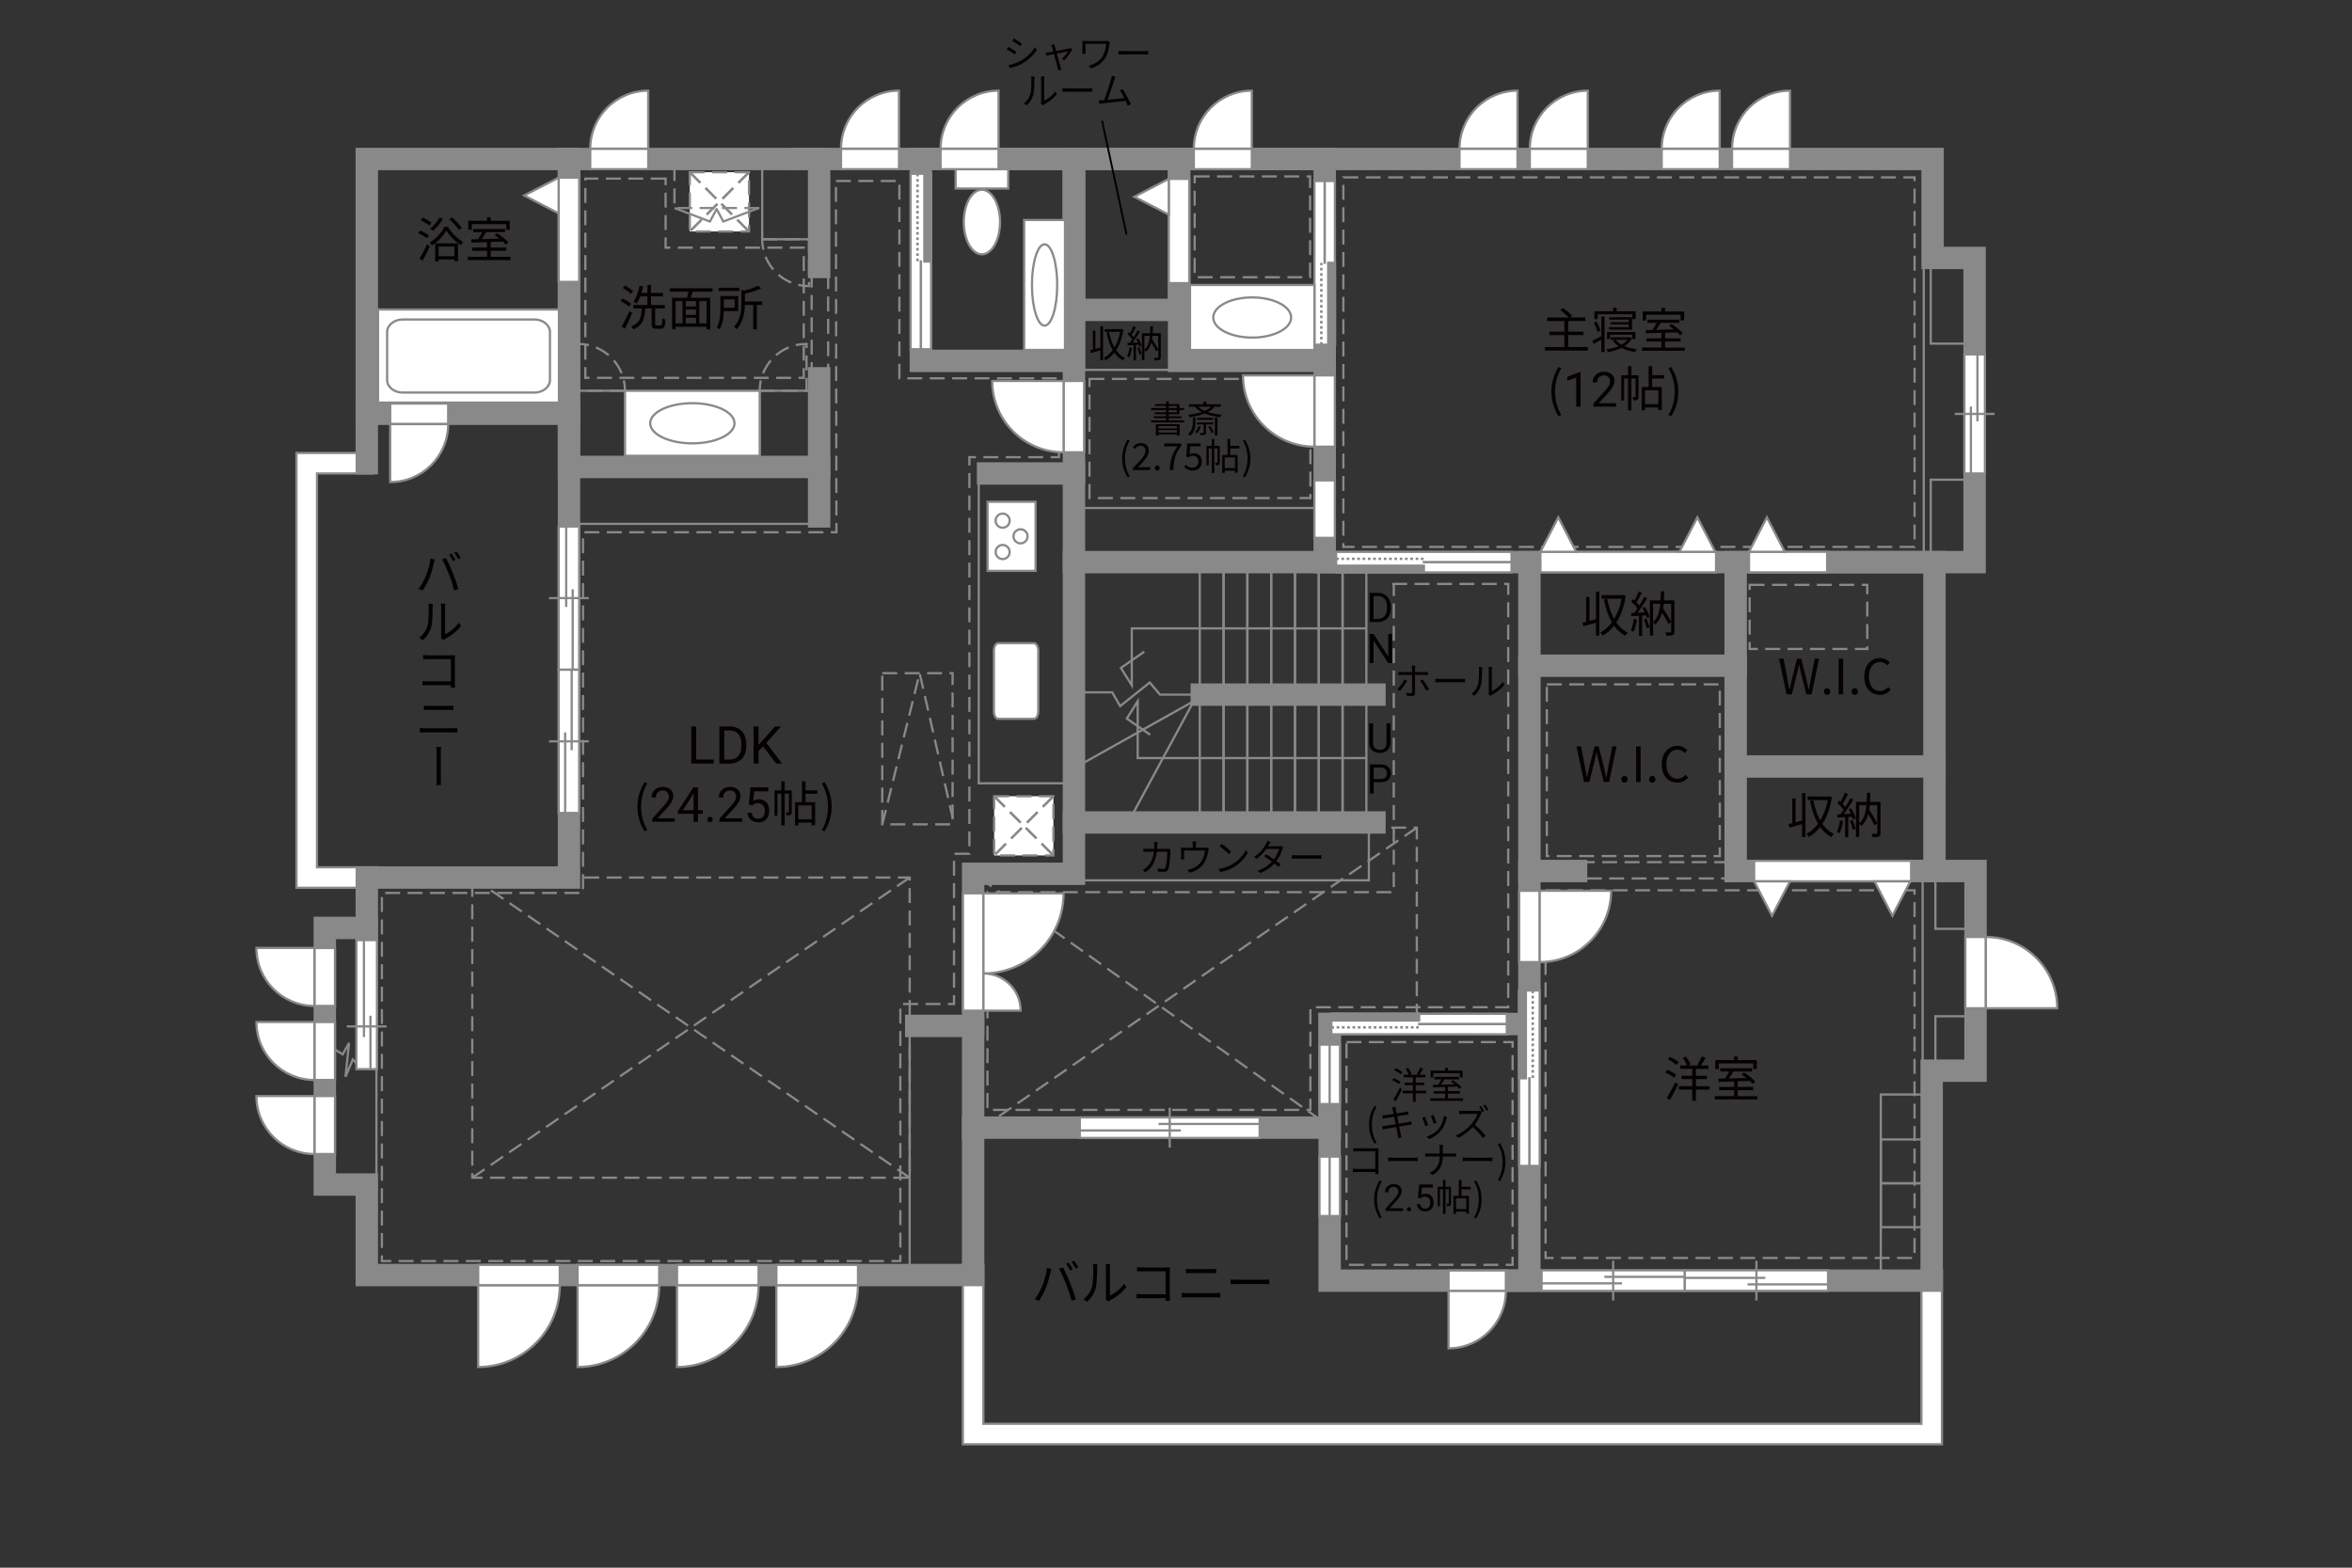 <?xml version="1.0" encoding="UTF-8"?>
<svg xmlns="http://www.w3.org/2000/svg" viewBox="0 0 630 420">
  <rect x="0" y="0" width="630" height="420" fill="#333333" stroke="none"/>
  <defs>
    <style>
      .cls-1, .cls-2, .cls-3, .cls-4, .cls-5, .cls-6, .cls-7, .cls-8 {
        fill: none;
      }

      .cls-9 {
        fill: #040000;
      }

      .cls-10, .cls-11 {
        fill: #060001;
      }

      .cls-12, .cls-13, .cls-14 {
        fill: #fff;
      }

      .cls-15 {
        fill: #888988;
      }

      .cls-2, .cls-3, .cls-13, .cls-6, .cls-14 {
        stroke-width: .6px;
      }

      .cls-2, .cls-3, .cls-14 {
        stroke-dasharray: 0 0 4 2;
      }

      .cls-2, .cls-13, .cls-4, .cls-6, .cls-8, .cls-14 {
        stroke: #898989;
      }

      .cls-3 {
        stroke: #898988;
      }

      .cls-11 {
        stroke: #000;
        stroke-miterlimit: 10;
        stroke-width: .5px;
      }

      .cls-4, .cls-5, .cls-7 {
        stroke-width: .65px;
      }

      .cls-5, .cls-7 {
        stroke: #888988;
      }

      .cls-7 {
        stroke-dasharray: 0 0 0 0 .71 0 0 .71;
      }

      .cls-8 {
        stroke-linecap: square;
        stroke-width: 6px;
      }
    </style>
  </defs>
  <g id="kan">
    <g>
      <rect class="cls-14" x="184.76" y="46.14" width="15.87" height="15.87"/>
      <line class="cls-3" x1="200.62" y1="46.14" x2="184.76" y2="62.01"/>
      <line class="cls-2" x1="200.62" y1="46.14" x2="184.76" y2="62.01"/>
      <line class="cls-3" x1="184.75" y1="46.14" x2="200.62" y2="62.01"/>
      <line class="cls-2" x1="184.75" y1="46.14" x2="200.62" y2="62.01"/>
    </g>
    <g>
      <rect class="cls-14" x="266.29" y="213.32" width="15.87" height="15.86"/>
      <line class="cls-3" x1="282.16" y1="213.32" x2="266.29" y2="229.18"/>
      <line class="cls-2" x1="282.16" y1="213.32" x2="266.29" y2="229.18"/>
      <line class="cls-3" x1="266.29" y1="213.32" x2="282.16" y2="229.18"/>
      <line class="cls-2" x1="266.29" y1="213.32" x2="282.16" y2="229.18"/>
    </g>
    <line class="cls-6" x1="216.83" y1="140.35" x2="152.41" y2="140.35"/>
    <rect class="cls-6" x="153.99" y="104.69" width="13.42" height="18.5"/>
    <rect class="cls-6" x="203.49" y="104.69" width="13.42" height="18.5"/>
    <rect class="cls-6" x="204.16" y="42.6" width="15.25" height="21.5"/>
    <rect class="cls-6" x="321.37" y="152.14" width="6.37" height="67.83"/>
    <rect class="cls-6" x="327.75" y="152.14" width="6.37" height="67.83"/>
    <rect class="cls-6" x="334.12" y="152.14" width="6.37" height="67.83"/>
    <rect class="cls-6" x="340.5" y="152.14" width="6.37" height="67.83"/>
    <rect class="cls-6" x="346.87" y="152.14" width="6.37" height="67.83"/>
    <rect class="cls-6" x="353.25" y="152.14" width="6.37" height="67.83"/>
    <rect class="cls-6" x="359.62" y="152.14" width="6.37" height="67.83"/>
    <polyline class="cls-6" points="289.62 204.73 319.75 187.85 303.43 218.04"/>
    <polyline class="cls-6" points="321.91 186.1 310.72 186.1 307.97 182.85 300.04 189.17 297.91 185.48 290.1 185.48"/>
    <polyline class="cls-6" points="366 203.1 304.74 203.1 304.74 187.85 301.83 192.52 308.08 196.85"/>
    <polyline class="cls-6" points="366 168.35 303.16 168.35 303.16 183.6 300.25 178.94 306.5 174.6"/>
    <rect class="cls-6" x="289.04" y="221.73" width="77.62" height="14.12"/>
    <line class="cls-6" x1="514.99" y1="284.27" x2="514.99" y2="235.35"/>
    <rect class="cls-6" x="518.41" y="234.27" width="10.75" height="14.58"/>
    <rect class="cls-6" x="518.41" y="272.27" width="10.75" height="14.58"/>
    <rect class="cls-6" x="503.79" y="293.23" width="13.62" height="49.87"/>
    <rect class="cls-6" x="503.79" y="317.02" width="12.79" height="11.75"/>
    <rect class="cls-6" x="503.79" y="305.27" width="12.79" height="11.75"/>
    <line class="cls-6" x1="515.29" y1="71.6" x2="515.29" y2="148.94"/>
    <rect class="cls-6" x="517.16" y="128.52" width="11.75" height="22.08"/>
    <rect class="cls-6" x="517.16" y="69.98" width="11.75" height="22.08"/>
    <line class="cls-6" x1="313.58" y1="99.1" x2="286.33" y2="99.1"/>
    <line class="cls-6" x1="289.99" y1="136.1" x2="354.83" y2="136.1"/>
    <polyline class="cls-6" points="262.16 129.44 262.16 209.85 286.16 209.85"/>
    <polyline class="cls-6" points="96.16 285.52 94.5 283.85 92.54 288.48 93.5 279.4 91.79 282.48 87.79 279.98"/>
    <line class="cls-6" x1="100.83" y1="285.6" x2="100.83" y2="319.02"/>
    <polygon class="cls-2" points="178.29 47.85 156.79 47.85 156.79 101.23 215.29 101.23 215.29 66.35 178.29 66.35 178.29 47.85"/>
    <rect class="cls-2" x="217.41" y="71.85" width="4.42" height="28.17"/>
    <polygon class="cls-2" points="223.91 48.48 240.91 48.48 240.91 101.35 283.66 101.35 283.66 122.48 259.66 122.48 259.66 228.73 255.54 228.73 255.54 268.98 241.16 268.98 241.16 337.85 102.29 337.85 102.29 239.23 156.16 239.23 156.16 142.6 224.04 142.6 223.91 48.48"/>
    <rect class="cls-2" x="291.83" y="101.52" width="59.17" height="31.92"/>
    <rect class="cls-2" x="359.83" y="47.52" width="153" height="99"/>
    <rect class="cls-2" x="320" y="47.27" width="30.92" height="27"/>
    <rect class="cls-2" x="414.33" y="183.35" width="46.33" height="46"/>
    <rect class="cls-2" x="423.16" y="230.98" width="39.75" height="4.37"/>
    <rect class="cls-2" x="413.99" y="238.52" width="98.83" height="98.5"/>
    <polyline class="cls-2" points="372.91 156.44 403.99 156.44 403.99 269.85 351 269.85 351 297.35 264.5 297.35 264.5 239.02 373.33 239.02 373.33 156.44 374.91 156.44"/>
    <rect class="cls-2" x="360.66" y="279.19" width="44.5" height="59.67"/>
    <rect class="cls-2" x="468.66" y="156.69" width="31.5" height="17.17"/>
    <rect class="cls-2" x="126.5" y="235.1" width="117.17" height="80.42"/>
    <line class="cls-2" x1="126.5" y1="315.52" x2="243.66" y2="235.1"/>
    <line class="cls-2" x1="243.66" y1="315.52" x2="126.5" y2="235.1"/>
    <rect class="cls-2" x="236.33" y="180.35" width="18.83" height="40.5"/>
    <polyline class="cls-2" points="236.33 220.85 246.33 180.35 255.16 219.02"/>
    <line class="cls-6" x1="243.66" y1="277.35" x2="243.66" y2="341.6"/>
    <polyline class="cls-2" points="180.66 44.48 180.66 55.73 204.16 55.73"/>
    <polyline class="cls-6" points="180.66 55.73 190.16 59.35 192.04 55.85"/>
    <polyline class="cls-6" points="203.24 55.73 193.74 59.35 191.87 55.85"/>
    <polyline class="cls-2" points="366.66 221.73 379.5 221.73 379.5 271.61"/>
    <line class="cls-2" x1="379.5" y1="221.73" x2="263.16" y2="302.1"/>
    <line class="cls-2" x1="353.66" y1="300.02" x2="264" y2="236.35"/>
  </g>
  <g id="_外壁" data-name="外壁">
    <polygon class="cls-13" points="257.91 386.94 257.91 338.85 263.41 338.85 263.41 381.44 514.66 381.44 514.66 343.1 514.66 340.35 520.16 340.35 520.16 386.94 257.91 386.94 257.91 386.94"/>
    <polygon class="cls-13" points="79.41 237.85 79.41 121.35 99.74 121.35 99.74 126.85 84.91 126.85 84.91 232.35 98.25 232.35 101 232.35 101 237.85 79.41 237.85 79.41 237.85"/>
    <polyline class="cls-8" points="152.41 42.6 152.41 235.1 143.66 235.1 98.25 235.1 98.25 248.6 87 248.6 87 317.35 98.25 317.35 98.25 341.6 253.91 341.6 260.66 341.6 260.66 234.1 287.66 234.1 287.66 150.6"/>
    <polyline class="cls-8" points="98.25 124.1 98.25 42.6 152.41 42.6 152.41 49.6"/>
    <line class="cls-8" x1="98.25" y1="110.85" x2="152.41" y2="110.85"/>
    <polyline class="cls-8" points="219.41 101.35 219.41 125.1 152.41 125.1 152.41 42.6 219.41 42.6 219.41 71.52"/>
    <line class="cls-8" x1="219.41" y1="125.1" x2="219.41" y2="138.35"/>
    <polyline class="cls-8" points="214.91 42.6 517.66 42.6 517.66 69.1 528.91 69.1 528.91 150.6 287.66 150.6 287.66 44.6"/>
    <rect class="cls-8" x="246.66" y="42.6" width="41" height="54.08"/>
    <rect class="cls-8" x="287.66" y="42.6" width="28.17" height="40.42"/>
    <rect class="cls-8" x="315.83" y="42.6" width="39" height="54.08"/>
    <line class="cls-8" x1="354.83" y1="94.52" x2="354.83" y2="150.6"/>
    <line class="cls-8" x1="245.41" y1="274.85" x2="260.66" y2="274.85"/>
    <polyline class="cls-8" points="260.66 302.1 356.16 302.1 356.16 274.35"/>
    <rect class="cls-8" x="356.16" y="274.35" width="53.5" height="68.75"/>
    <polyline class="cls-8" points="405.16 343.1 517.41 343.1 517.41 286.85 529.16 286.85 529.16 233.35 464.91 233.35"/>
    <rect class="cls-8" x="464.91" y="150.6" width="53.25" height="82.75"/>
    <line class="cls-8" x1="464.91" y1="205.35" x2="518.16" y2="205.35"/>
    <line class="cls-8" x1="409.66" y1="279.1" x2="409.66" y2="150.6"/>
    <line class="cls-8" x1="409.66" y1="178.35" x2="464.91" y2="178.35"/>
    <line class="cls-8" x1="422.16" y1="233.35" x2="409.66" y2="233.35"/>
    <line class="cls-8" x1="287.66" y1="220.35" x2="368.16" y2="220.35"/>
    <line class="cls-8" x1="368.16" y1="186.1" x2="321.91" y2="186.1"/>
    <line class="cls-8" x1="287.66" y1="126.85" x2="264.66" y2="126.85"/>
    <line class="cls-8" x1="98.25" y1="248.6" x2="98.25" y2="282.98"/>
  </g>
  <g id="_建距" data-name="建距">
    <rect class="cls-13" x="101.26" y="82.92" width="48.46" height="24.94"/>
    <path class="cls-6" d="m103.69,101.8c0,1.86,1.87,3.37,4.15,3.37h35.33c2.28,0,4.14-1.51,4.14-3.37v-12.83c0-1.85-1.86-3.37-4.14-3.37h-35.33c-2.28,0-4.15,1.51-4.15,3.37v12.83Z"/>
    <g>
      <rect class="cls-13" x="255.97" y="45.33" width="14.09" height="5.17"/>
      <path class="cls-13" d="m267.87,59.49c0-4.77-2.17-8.65-4.86-8.65s-4.86,3.88-4.86,8.65,2.17,8.64,4.86,8.64,4.86-3.87,4.86-8.64Z"/>
    </g>
    <path class="cls-2" d="m203.49,104.69h12.55v-12.55c-6.93,0-12.55,5.62-12.55,12.55Z"/>
    <path class="cls-2" d="m167.41,104.69h-12.55v-12.55c6.93,0,12.55,5.62,12.55,12.55Z"/>
    <path class="cls-2" d="m204.16,64.1h12.55v12.55c-6.93,0-12.55-5.62-12.55-12.55Z"/>
    <g>
      <polygon class="cls-13" points="260.66 270.77 257.93 270.77 257.93 239.33 263.43 239.33 263.43 270.77 260.66 270.77"/>
      <path class="cls-13" d="m263.43,260.8v-21.46h21.46c0,11.86-9.61,21.46-21.46,21.46"/>
      <path class="cls-13" d="m263.43,260.8v9.97h9.97c0-5.5-4.46-9.97-9.97-9.97"/>
    </g>
    <g>
      <polygon class="cls-13" points="149.94 341.6 149.94 338.87 128.09 338.87 128.09 344.37 149.94 344.37 149.94 341.6"/>
      <path class="cls-13" d="m149.94,344.37h-21.86v21.87c12.07,0,21.86-9.79,21.86-21.87"/>
    </g>
    <g>
      <polygon class="cls-13" points="176.57 341.6 176.57 338.87 154.71 338.87 154.71 344.37 176.57 344.37 176.57 341.6"/>
      <path class="cls-13" d="m176.57,344.37h-21.86v21.87c12.07,0,21.86-9.79,21.86-21.87"/>
    </g>
    <g>
      <polygon class="cls-13" points="203.19 341.6 203.19 338.87 181.34 338.87 181.34 344.37 203.19 344.37 203.19 341.6"/>
      <path class="cls-13" d="m203.19,344.37h-21.86v21.87c12.07,0,21.86-9.79,21.86-21.87"/>
    </g>
    <g>
      <polygon class="cls-13" points="229.82 341.6 229.82 338.87 207.96 338.87 207.96 344.37 229.82 344.37 229.82 341.6"/>
      <path class="cls-13" d="m229.82,344.37h-21.86v21.87c12.07,0,21.86-9.79,21.86-21.87"/>
    </g>
    <g>
      <polygon class="cls-13" points="354.83 119.68 357.56 119.68 357.56 100.57 352.06 100.57 352.06 119.68 354.83 119.68"/>
      <path class="cls-13" d="m352.06,119.68v-19.11h-19.12c0,10.55,8.56,19.11,19.12,19.11"/>
    </g>
    <polygon class="cls-13" points="354.83 144.1 357.56 144.1 357.56 128.7 352.06 128.7 352.06 144.1 354.83 144.1"/>
    <g>
      <polygon class="cls-13" points="409.66 257.76 406.93 257.76 406.93 238.66 412.43 238.66 412.43 257.76 409.66 257.76"/>
      <path class="cls-13" d="m412.43,257.76v-19.11h19.12c0,10.55-8.56,19.11-19.12,19.11"/>
    </g>
    <g>
      <polygon class="cls-13" points="403.36 343.1 403.36 340.37 388 340.37 388 345.87 403.36 345.87 403.36 343.1"/>
      <path class="cls-13" d="m403.36,345.87h-15.36v15.37c8.48,0,15.36-6.88,15.36-15.37"/>
    </g>
    <g>
      <polygon class="cls-13" points="529.16 251.02 526.43 251.02 526.43 270.12 531.93 270.12 531.93 251.02 529.16 251.02"/>
      <path class="cls-13" d="m531.93,251.02v19.11h19.12c0-10.55-8.56-19.11-19.12-19.11"/>
    </g>
    <g>
      <polygon class="cls-13" points="287.66 121.18 290.39 121.18 290.39 102.07 284.89 102.07 284.89 121.18 287.66 121.18"/>
      <path class="cls-13" d="m284.89,121.18v-19.11h-19.12c0,10.55,8.56,19.11,19.12,19.11"/>
    </g>
    <g>
      <polygon class="cls-13" points="225.27 42.6 225.27 45.33 240.81 45.33 240.81 39.83 225.27 39.83 225.27 42.6"/>
      <path class="cls-13" d="m225.27,39.83h15.53v-15.54c-8.58,0-15.53,6.96-15.53,15.54"/>
    </g>
    <g>
      <polygon class="cls-13" points="158.1 42.6 158.1 45.33 173.64 45.33 173.64 39.83 158.1 39.83 158.1 42.6"/>
      <path class="cls-13" d="m158.1,39.83h15.53v-15.54c-8.58,0-15.53,6.96-15.53,15.54"/>
    </g>
    <g>
      <polygon class="cls-13" points="120.05 110.85 120.05 108.12 104.52 108.12 104.52 113.62 120.05 113.62 120.05 110.85"/>
      <path class="cls-13" d="m120.05,113.62h-15.53v15.54c8.58,0,15.53-6.96,15.53-15.54"/>
    </g>
    <g>
      <polygon class="cls-13" points="251.94 42.6 251.94 45.33 267.47 45.33 267.47 39.83 251.94 39.83 251.94 42.6"/>
      <path class="cls-13" d="m251.94,39.83h15.53v-15.54c-8.58,0-15.53,6.96-15.53,15.54"/>
    </g>
    <g>
      <polygon class="cls-13" points="390.94 42.6 390.94 45.33 406.47 45.33 406.47 39.83 390.94 39.83 390.94 42.6"/>
      <path class="cls-13" d="m390.94,39.83h15.53v-15.54c-8.58,0-15.53,6.96-15.53,15.54"/>
    </g>
    <g>
      <polygon class="cls-13" points="409.77 42.6 409.77 45.33 425.3 45.33 425.3 39.83 409.77 39.83 409.77 42.6"/>
      <path class="cls-13" d="m409.77,39.83h15.53v-15.54c-8.58,0-15.53,6.96-15.53,15.54"/>
    </g>
    <g>
      <polygon class="cls-13" points="445.1 42.6 445.1 45.33 460.64 45.33 460.64 39.83 445.1 39.83 445.1 42.6"/>
      <path class="cls-13" d="m445.1,39.83h15.53v-15.54c-8.58,0-15.53,6.96-15.53,15.54"/>
    </g>
    <g>
      <polygon class="cls-13" points="463.94 42.6 463.94 45.33 479.47 45.33 479.47 39.83 463.94 39.83 463.94 42.6"/>
      <path class="cls-13" d="m463.94,39.83h15.53v-15.54c-8.58,0-15.53,6.96-15.53,15.54"/>
    </g>
    <g>
      <polygon class="cls-13" points="319.77 42.6 319.77 45.33 335.31 45.33 335.31 39.83 319.77 39.83 319.77 42.6"/>
      <path class="cls-13" d="m319.77,39.83h15.53v-15.54c-8.58,0-15.53,6.96-15.53,15.54"/>
    </g>
    <g>
      <polygon class="cls-13" points="87 309.18 89.73 309.18 89.73 293.64 84.22 293.64 84.22 309.18 87 309.18"/>
      <path class="cls-13" d="m84.22,309.18v-15.54h-15.54c0,8.58,6.96,15.54,15.54,15.54"/>
    </g>
    <g>
      <polygon class="cls-13" points="87 289.34 89.73 289.34 89.73 273.81 84.22 273.81 84.22 289.34 87 289.34"/>
      <path class="cls-13" d="m84.22,289.34v-15.53h-15.54c0,8.58,6.96,15.53,15.54,15.53"/>
    </g>
    <g>
      <polygon class="cls-13" points="87 269.51 89.73 269.51 89.73 253.98 84.22 253.98 84.22 269.51 87 269.51"/>
      <path class="cls-13" d="m84.22,269.51v-15.54h-15.54c0,8.58,6.96,15.54,15.54,15.54"/>
    </g>
    <g>
      <polygon class="cls-13" points="152.41 141.06 155.14 141.06 155.14 179.43 149.64 179.43 149.64 141.06 152.41 141.06"/>
      <line class="cls-6" x1="147.06" y1="160.24" x2="157.72" y2="160.24"/>
      <line class="cls-6" x1="151.66" y1="162.62" x2="151.66" y2="141.06"/>
      <line class="cls-6" x1="153.4" y1="179.43" x2="153.4" y2="157.87"/>
    </g>
    <g>
      <polygon class="cls-13" points="289.23 302.1 289.23 299.37 337.41 299.37 337.41 304.87 289.23 304.87 289.23 302.1"/>
      <line class="cls-6" x1="313.32" y1="307.45" x2="313.32" y2="296.79"/>
      <line class="cls-6" x1="316.3" y1="302.86" x2="289.23" y2="302.86"/>
      <line class="cls-6" x1="337.41" y1="301.12" x2="310.33" y2="301.12"/>
    </g>
    <g>
      <g>
        <polygon class="cls-13" points="98.25 251.87 100.98 251.87 100.98 286.44 95.47 286.44 95.47 251.87 98.25 251.87"/>
        <line class="cls-1" x1="98.24" y1="286.44" x2="98.25" y2="251.87"/>
      </g>
      <line class="cls-6" x1="92.9" y1="274.99" x2="103.55" y2="274.99"/>
      <line class="cls-6" x1="97.49" y1="277.85" x2="97.49" y2="251.87"/>
      <line class="cls-6" x1="99.23" y1="286.44" x2="99.23" y2="272.12"/>
    </g>
    <g>
      <polygon class="cls-13" points="152.37 179.43 149.64 179.43 149.64 217.8 155.14 217.8 155.14 179.43 152.37 179.43"/>
      <line class="cls-6" x1="157.72" y1="198.61" x2="147.06" y2="198.61"/>
      <line class="cls-6" x1="153.13" y1="200.99" x2="153.13" y2="179.43"/>
      <line class="cls-6" x1="151.38" y1="217.8" x2="151.38" y2="196.23"/>
    </g>
    <g>
      <polygon class="cls-13" points="152.41 47.59 155.14 47.59 155.14 75.52 149.64 75.52 149.64 47.59 152.41 47.59"/>
      <polygon class="cls-13" points="149.64 47.59 140.4 52.37 149.64 57.17 149.64 47.59"/>
    </g>
    <g>
      <polygon class="cls-13" points="315.83 47.92 318.56 47.92 318.56 75.86 313.06 75.86 313.06 47.92 315.83 47.92"/>
      <polygon class="cls-13" points="313.06 47.92 303.82 52.71 313.06 57.5 313.06 47.92"/>
    </g>
    <g>
      <polygon class="cls-13" points="246.64 46.55 243.91 46.55 243.91 93.56 249.41 93.56 249.41 46.55 246.64 46.55"/>
      <rect class="cls-15" x="247.62" y="46.55" width="1.78" height="23.5"/>
      <rect class="cls-5" x="247.62" y="46.55" width="1.78" height="23.5"/>
      <line class="cls-7" x1="245.77" y1="46.55" x2="245.77" y2="70.06"/>
      <path class="cls-12" d="m246.66,70.06l-.07,23.5.07-23.5Z"/>
      <line class="cls-4" x1="246.66" y1="69.76" x2="246.66" y2="93.62"/>
    </g>
    <g>
      <polygon class="cls-13" points="357.88 150.58 357.88 147.85 404.88 147.85 404.88 153.35 357.88 153.35 357.88 150.58"/>
      <rect class="cls-15" x="357.88" y="151.57" width="23.5" height="1.78"/>
      <rect class="cls-5" x="357.88" y="151.57" width="23.5" height="1.78"/>
      <line class="cls-7" x1="357.88" y1="149.71" x2="381.38" y2="149.71"/>
      <path class="cls-12" d="m381.38,150.6l23.5-.07-23.5.07Z"/>
      <line class="cls-4" x1="381.09" y1="150.6" x2="404.94" y2="150.6"/>
    </g>
    <g>
      <g>
        <polygon class="cls-13" points="356.61 274.38 356.61 277.11 403.61 277.11 403.61 271.61 356.61 271.61 356.61 274.38"/>
        <line class="cls-1" x1="403.61" y1="274.38" x2="356.61" y2="274.38"/>
      </g>
      <rect class="cls-15" x="356.61" y="271.61" width="23.5" height="1.78"/>
      <rect class="cls-5" x="356.61" y="271.61" width="23.5" height="1.78"/>
      <path class="cls-12" d="m356.61,275.25h23.5s-23.5,0-23.5,0Z"/>
      <line class="cls-7" x1="356.61" y1="275.25" x2="380.11" y2="275.25"/>
      <path class="cls-12" d="m380.11,274.36l23.5.07-23.5-.07Z"/>
      <line class="cls-4" x1="379.81" y1="274.35" x2="403.67" y2="274.35"/>
    </g>
    <g>
      <g>
        <polygon class="cls-13" points="409.69 265.37 412.42 265.37 412.42 312.37 406.92 312.37 406.92 265.37 409.69 265.37"/>
        <line class="cls-1" x1="409.69" y1="312.37" x2="409.69" y2="265.37"/>
      </g>
      <rect class="cls-15" x="406.92" y="265.37" width="1.78" height="23.5"/>
      <rect class="cls-5" x="406.92" y="265.37" width="1.78" height="23.5"/>
      <path class="cls-12" d="m410.56,265.37v23.5s0-23.5,0-23.5Z"/>
      <line class="cls-7" x1="410.56" y1="265.37" x2="410.56" y2="288.87"/>
      <path class="cls-12" d="m409.66,288.87l.07,23.5-.07-23.5Z"/>
      <line class="cls-4" x1="409.66" y1="288.58" x2="409.66" y2="312.43"/>
    </g>
    <g>
      <polygon class="cls-13" points="354.8 92.35 352.07 92.35 352.07 48.5 357.57 48.5 357.57 92.35 354.8 92.35"/>
      <rect class="cls-15" x="355.79" y="70.43" width="1.78" height="21.93"/>
      <rect class="cls-5" x="355.79" y="70.43" width="1.78" height="21.93"/>
      <line class="cls-7" x1="353.93" y1="92.35" x2="353.93" y2="70.43"/>
      <path class="cls-12" d="m354.83,70.43l-.07-21.92.07,21.92Z"/>
      <line class="cls-4" x1="354.83" y1="70.7" x2="354.83" y2="48.45"/>
    </g>
    <g>
      <polygon class="cls-13" points="468.49 150.6 468.48 153.33 489.42 153.33 489.42 147.83 468.48 147.83 468.49 150.6"/>
      <polygon class="cls-13" points="468.48 147.83 473.27 138.6 478.06 147.83 468.48 147.83"/>
    </g>
    <g>
      <polygon class="cls-13" points="412.61 150.6 412.61 153.33 459.66 153.33 459.66 147.83 412.61 147.83 412.61 150.6"/>
      <polygon class="cls-13" points="412.61 147.83 417.4 138.6 422.19 147.83 412.61 147.83"/>
      <polygon class="cls-13" points="449.86 147.83 454.65 138.6 459.44 147.83 449.86 147.83"/>
    </g>
    <g>
      <polygon class="cls-13" points="469.86 233.35 469.86 230.62 511.91 230.62 511.91 236.12 469.86 236.12 469.86 233.35"/>
      <polygon class="cls-13" points="469.86 236.12 474.65 245.36 479.44 236.12 469.86 236.12"/>
      <polygon class="cls-13" points="502.11 236.12 506.9 245.36 511.69 236.12 502.11 236.12"/>
    </g>
    <g>
      <polygon class="cls-13" points="356.16 309.87 353.43 309.87 353.43 325.79 358.93 325.79 358.93 309.87 356.16 309.87"/>
      <line class="cls-6" x1="356.16" y1="325.79" x2="356.16" y2="309.87"/>
    </g>
    <g>
      <polygon class="cls-13" points="356.16 279.87 353.43 279.87 353.43 295.79 358.93 295.79 358.93 279.87 356.16 279.87"/>
      <line class="cls-6" x1="356.16" y1="295.79" x2="356.16" y2="279.87"/>
    </g>
    <g>
      <polygon class="cls-13" points="412.92 343.06 412.92 340.33 451.29 340.33 451.29 345.84 412.92 345.84 412.92 343.06"/>
      <line class="cls-6" x1="432.1" y1="348.41" x2="432.1" y2="337.76"/>
      <line class="cls-6" x1="434.48" y1="343.82" x2="412.92" y2="343.82"/>
      <line class="cls-6" x1="451.29" y1="342.08" x2="429.72" y2="342.08"/>
    </g>
    <g>
      <polygon class="cls-13" points="451.29 343.1 451.29 345.83 489.66 345.83 489.66 340.33 451.29 340.33 451.29 343.1"/>
      <line class="cls-6" x1="470.47" y1="337.76" x2="470.47" y2="348.41"/>
      <line class="cls-6" x1="472.85" y1="342.35" x2="451.29" y2="342.35"/>
      <line class="cls-6" x1="489.66" y1="344.09" x2="468.09" y2="344.09"/>
    </g>
    <g>
      <polygon class="cls-13" points="528.91 94.94 526.18 94.94 526.18 126.85 531.68 126.85 531.68 94.94 528.91 94.94"/>
      <line class="cls-6" x1="534.26" y1="110.89" x2="523.6" y2="110.89"/>
      <line class="cls-6" x1="529.67" y1="112.87" x2="529.67" y2="94.94"/>
      <line class="cls-6" x1="527.92" y1="126.85" x2="527.92" y2="108.92"/>
    </g>
    <g>
      <rect class="cls-13" x="167.41" y="104.69" width="36.08" height="17.42"/>
      <path class="cls-6" d="m174.16,113.4c0-2.97,5.05-5.38,11.29-5.38s11.29,2.41,11.29,5.38-5.06,5.38-11.29,5.38-11.29-2.42-11.29-5.38Z"/>
    </g>
    <g>
      <rect class="cls-13" x="318.75" y="76.35" width="33.33" height="17.42"/>
      <path class="cls-6" d="m324.98,85.06c0-2.97,4.67-5.38,10.43-5.38s10.43,2.41,10.43,5.38-4.67,5.38-10.43,5.38-10.43-2.42-10.43-5.38Z"/>
    </g>
    <g>
      <rect class="cls-13" x="274.33" y="58.94" width="10.94" height="34.81"/>
      <path class="cls-6" d="m279.8,87.24c-1.87,0-3.38-4.87-3.38-10.89s1.51-10.9,3.38-10.9,3.38,4.88,3.38,10.9-1.52,10.89-3.38,10.89Z"/>
    </g>
    <path class="cls-13" d="m267.39,192.58c-.65,0-1.16-.89-1.16-1.99v-16.29c0-1.1.51-1.99,1.16-1.99h9.55c.64,0,1.17.9,1.17,1.99v16.29c0,1.1-.53,1.99-1.17,1.99h-9.55Z"/>
    <g>
      <rect class="cls-13" x="264.53" y="134.43" width="12.86" height="18.51"/>
      <path class="cls-13" d="m268.57,146c1.04,0,1.88.85,1.88,1.89s-.84,1.89-1.88,1.89-1.89-.85-1.89-1.89.85-1.89,1.89-1.89Z"/>
      <path class="cls-13" d="m268.57,137.6c1.04,0,1.88.85,1.88,1.89s-.84,1.89-1.88,1.89-1.89-.84-1.89-1.89.85-1.89,1.89-1.89Z"/>
      <path class="cls-13" d="m273.36,141.8c1.04,0,1.88.85,1.88,1.88s-.84,1.89-1.88,1.89-1.89-.85-1.89-1.89.85-1.88,1.89-1.88Z"/>
    </g>
  </g>
  <g id="_文字" data-name="文字">
    <g>
      <path class="cls-10" d="m186.48,203.5h4.72v1.07h-6.04v-9.95h1.32v8.88Z"/>
      <path class="cls-10" d="m192.69,204.57v-9.95h2.81c.87,0,1.63.19,2.3.57s1.18.93,1.54,1.63.55,1.52.55,2.43v.64c0,.94-.18,1.76-.54,2.47s-.88,1.25-1.55,1.63-1.46.57-2.35.58h-2.75Zm1.31-8.88v7.81h1.38c1.01,0,1.8-.31,2.36-.94.56-.63.84-1.53.84-2.69v-.58c0-1.13-.27-2.01-.8-2.64-.53-.63-1.28-.95-2.26-.95h-1.53Z"/>
      <path class="cls-10" d="m204.4,199.95l-1.22,1.26v3.36h-1.31v-9.95h1.31v4.92l4.42-4.92h1.59l-3.92,4.4,4.22,5.56h-1.57l-3.53-4.63Z"/>
      <path class="cls-10" d="m170.74,216.13c0-2.55.72-4.65,1.91-6.59l.74.34c-1.13,1.86-1.66,4.04-1.66,6.25s.53,4.41,1.66,6.25l-.74.35c-1.2-1.95-1.91-4.04-1.91-6.6Z"/>
      <path class="cls-10" d="m180.76,220.17h-6.06v-.84l3.2-3.55c.47-.54.8-.97.98-1.31s.27-.68.27-1.04c0-.48-.15-.88-.44-1.19s-.68-.46-1.17-.46c-.58,0-1.04.17-1.36.5-.32.33-.49.79-.49,1.39h-1.17c0-.85.27-1.54.82-2.06s1.28-.79,2.2-.79c.86,0,1.54.23,2.04.68.5.45.75,1.05.75,1.8,0,.91-.58,1.99-1.74,3.25l-2.48,2.69h4.64v.96Z"/>
      <path class="cls-10" d="m186.96,217.07h1.28v.96h-1.28v2.15h-1.18v-2.15h-4.21v-.69l4.14-6.4h1.25v6.14Zm-4.06,0h2.88v-4.53l-.14.25-2.74,4.28Z"/>
      <path class="cls-10" d="m189.45,219.56c0-.2.06-.37.18-.51s.3-.2.54-.2.42.07.55.2.19.3.19.51-.06.36-.19.49c-.12.13-.31.2-.55.2s-.42-.07-.54-.2c-.12-.13-.18-.29-.18-.49Z"/>
      <path class="cls-10" d="m198.78,220.17h-6.06v-.84l3.2-3.55c.47-.54.8-.97.98-1.31s.27-.68.27-1.04c0-.48-.15-.88-.44-1.19s-.68-.46-1.17-.46c-.58,0-1.04.17-1.36.5-.32.33-.49.79-.49,1.39h-1.17c0-.85.27-1.54.82-2.06s1.28-.79,2.2-.79c.86,0,1.54.23,2.04.68.5.45.75,1.05.75,1.8,0,.91-.58,1.99-1.74,3.25l-2.48,2.69h4.64v.96Z"/>
      <path class="cls-10" d="m200.56,215.54l.47-4.61h4.74v1.09h-3.74l-.28,2.52c.45-.27.97-.4,1.54-.4.84,0,1.51.28,2.01.83.5.56.74,1.31.74,2.26s-.26,1.7-.77,2.25c-.51.55-1.23.82-2.16.82-.82,0-1.48-.23-2-.68-.52-.45-.81-1.08-.88-1.88h1.11c.07.53.26.93.56,1.2.3.27.71.4,1.21.4.55,0,.97-.19,1.29-.56s.47-.89.47-1.54c0-.62-.17-1.11-.5-1.49s-.78-.56-1.34-.56c-.51,0-.91.11-1.21.34l-.31.25-.94-.24Z"/>
      <path class="cls-10" d="m212.1,217.5c0,.39-.05.65-.3.81-.25.16-.58.18-1.08.18-.03-.25-.13-.62-.25-.87.35.01.61.01.71,0,.1,0,.13-.03.13-.13v-4.86h-1.12v8.55h-.9v-8.55h-1.05v5.9h-.78v-6.77h1.83v-2.44h.9v2.44h1.9v5.75Zm3.65-4.85v2.25h2.59v6.21h-.94v-.73h-3.56v.77h-.88v-6.25h1.85v-5.58h.95v2.42h3.19v.91h-3.19Zm1.65,3.13h-3.56v3.72h3.56v-3.72Z"/>
      <path class="cls-10" d="m220.12,222.38c1.12-1.85,1.66-4.04,1.66-6.25s-.55-4.39-1.66-6.25l.73-.34c1.21,1.94,1.92,4.04,1.92,6.59s-.72,4.65-1.92,6.6l-.73-.35Z"/>
    </g>
    <g>
      <path class="cls-10" d="m317.16,112.62v.55h-8.84v-.55h4.02v-.59h-3.34v-.51h3.34v-.55h-3.06v-.5h3.06v-.59h-4v-.56h4v-.56h-2.95v-.5h2.95v-.7h.73v.7h2.86v1.06h1.22v.56h-1.22v1.09h-2.86v.55h3.41v.51h-3.41v.59h4.09Zm-7.56,1.02h6.38v3.07h-.74v-.31h-4.92v.33h-.72v-3.09Zm.72.51v.61h4.92v-.61h-4.92Zm4.92,1.73v-.64h-4.92v.64h4.92Zm-2.17-6.56h2.13v-.56h-2.13v.56Zm0,1.15h2.13v-.59h-2.13v.59Z"/>
      <path class="cls-10" d="m320.2,113.06c0,1.23-.15,2.62-1.39,3.69-.13-.15-.39-.36-.58-.47,1.15-.96,1.28-2.18,1.28-3.23v-1.25h.69v1.26Zm5.15-4.09c-.48.58-1.11,1.04-1.84,1.42,1.11.37,2.39.61,3.75.72-.15.15-.34.46-.42.65-1.54-.15-2.97-.47-4.18-.98-1.21.48-2.6.79-4,1-.08-.16-.28-.49-.42-.64,1.28-.15,2.53-.39,3.62-.75-.71-.39-1.31-.86-1.78-1.42h-1.63v-.66h3.87v-.74h.79v.74h3.9v.66h-1.66Zm-3.7,5.3c-.21.69-.62,1.38-1.04,1.83-.11-.09-.36-.28-.51-.37.42-.4.76-.99.94-1.59l.61.13Zm1.38-.54v2.18c0,.3-.05.48-.29.59-.24.09-.59.1-1.15.1-.04-.17-.14-.42-.24-.58.43.02.8,0,.91,0,.12,0,.15-.03.15-.14v-2.16h-1.81v-.54h4.35v.54h-1.92Zm1.91-1.79v.53h-4.3v-.53h4.3Zm-3.99-2.97c.45.43,1.04.8,1.73,1.1.67-.3,1.26-.66,1.71-1.1h-3.44Zm3.23,5.15c.37.51.75,1.2.91,1.66l-.58.24c-.15-.47-.52-1.18-.88-1.7l.55-.2Zm1.22-2.3h.72v4.87h-.72v-4.87Z"/>
      <path class="cls-10" d="m300.57,122.83c0-1.96.55-3.58,1.47-5.07l.57.26c-.87,1.43-1.28,3.11-1.28,4.81s.41,3.39,1.28,4.81l-.57.27c-.92-1.5-1.47-3.11-1.47-5.08Z"/>
      <path class="cls-10" d="m303.47,125.4c2.15-2.14,3.36-3.42,3.36-4.59,0-.81-.44-1.39-1.35-1.39-.6,0-1.12.38-1.52.85l-.53-.51c.6-.65,1.23-1.08,2.16-1.08,1.31,0,2.13.83,2.13,2.09,0,1.34-1.22,2.67-2.91,4.45.38-.03.82-.07,1.2-.07h2.07v.79h-4.61v-.54Z"/>
      <path class="cls-10" d="m309.31,125.38c0-.42.3-.71.66-.71s.66.29.66.71-.3.69-.66.69-.66-.28-.66-.69Z"/>
      <path class="cls-10" d="m315.4,119.59h-3.55v-.78h4.59v.56c-1.68,2.16-2.04,3.79-2.15,6.57h-.95c.12-2.69.66-4.39,2.06-6.35Z"/>
      <path class="cls-10" d="m317.19,125.1l.45-.6c.42.42.95.81,1.8.81s1.56-.63,1.56-1.62-.6-1.58-1.52-1.58c-.49,0-.8.16-1.22.44l-.49-.31.23-3.43h3.57v.78h-2.77l-.18,2.13c.33-.18.65-.3,1.09-.3,1.22,0,2.21.7,2.21,2.24s-1.16,2.41-2.4,2.41c-1.14,0-1.84-.48-2.33-.97Z"/>
      <path class="cls-10" d="m326.72,123.88c0,.3-.04.5-.23.62-.19.12-.45.14-.83.14-.02-.19-.1-.48-.19-.67.27,0,.47,0,.55,0,.08,0,.1-.02.1-.1v-3.74h-.86v6.58h-.69v-6.58h-.81v4.54h-.6v-5.21h1.41v-1.88h.69v1.88h1.46v4.42Zm2.81-3.73v1.73h1.99v4.78h-.72v-.56h-2.74v.59h-.68v-4.81h1.42v-4.29h.73v1.86h2.45v.7h-2.45Zm1.27,2.41h-2.74v2.86h2.74v-2.86Z"/>
      <path class="cls-10" d="m332.89,127.64c.86-1.42,1.28-3.11,1.28-4.81s-.42-3.38-1.28-4.81l.56-.26c.93,1.49,1.48,3.11,1.48,5.07s-.55,3.58-1.48,5.08l-.56-.27Z"/>
    </g>
    <g>
      <path class="cls-10" d="m425.32,92.98v.95h-11.49v-.95h5.2v-3.2h-4v-.92h4v-2.85h-4.6v-.95h5.71c-.51-.6-1.43-1.42-2.21-1.99l.78-.55c.83.6,1.87,1.48,2.38,2.09l-.61.44h4.2v.95h-4.62v2.85h4.08v.92h-4.08v3.2h5.27Z"/>
      <path class="cls-10" d="m428.92,84.81h.87v9.52h-.87v-3.35c-.69.4-1.39.81-2,1.17l-.43-.85c.62-.29,1.52-.78,2.43-1.26v-5.23Zm-1.01,4.16c-.14-.68-.57-1.74-.98-2.52l.75-.33c.43.79.85,1.81,1.01,2.48l-.79.36Zm.03-3.47h-.87v-2.11h5.01v-.92h.95v.92h5.1v2.11h-.9v-1.3h-9.28v1.3Zm9.21,5.07c-.44.9-1.14,1.61-2,2.17.96.4,2.11.69,3.32.82-.2.19-.43.55-.52.75-1.35-.18-2.59-.56-3.63-1.1-1.09.55-2.35.91-3.63,1.12-.08-.21-.26-.55-.4-.74,1.13-.16,2.26-.43,3.25-.84-.62-.43-1.14-.94-1.52-1.52l.52-.18h-1.05v-.68h4.98l.16-.04.53.25Zm.05.25v-1.16h-5.93v1.16h-.83v-1.86h7.62v1.86h-.86Zm-.94-3.17v-.73h-4.86v-.6h4.86v-.69h-5.2v-.65h6.1v3.33h-6.16v-.66h5.26Zm-3.46,3.39c.38.49.9.94,1.53,1.3.64-.35,1.17-.78,1.57-1.3h-3.11Z"/>
      <path class="cls-10" d="m451.29,93.11v.87h-11.44v-.87h5.17v-1.62h-3.99v-.86h3.99v-1.46c-1.57.05-3.03.09-4.17.13l-.05-.88c.53-.01,1.14-.01,1.81-.03.38-.56.79-1.27,1.1-1.88h-2.39v-.86h8.54v.86h-5.04c-.36.61-.79,1.29-1.2,1.86,1.46-.04,3.09-.08,4.72-.13-.43-.35-.88-.69-1.3-.98l.69-.48c1.09.69,2.41,1.74,3.02,2.5l-.73.55c-.2-.23-.46-.51-.77-.79-1.08.04-2.18.08-3.25.1v1.5h4.16v.86h-4.16v1.62h5.29Zm-10.36-7.27h-.92v-2.39h5.02v-.96h.97v.96h5.12v2.39h-.96v-1.5h-9.23v1.5Z"/>
      <path class="cls-10" d="m415.55,104.91c0-2.55.72-4.65,1.91-6.59l.74.34c-1.13,1.86-1.66,4.04-1.66,6.25s.53,4.41,1.66,6.25l-.74.35c-1.2-1.95-1.91-4.04-1.91-6.6Z"/>
      <path class="cls-10" d="m423.38,108.95h-1.18v-7.83l-2.37.87v-1.07l3.36-1.26h.18v9.29Z"/>
      <path class="cls-10" d="m432.87,108.95h-6.05v-.84l3.2-3.55c.47-.54.8-.97.98-1.31s.27-.68.27-1.04c0-.48-.15-.88-.44-1.19-.29-.31-.68-.46-1.17-.46-.58,0-1.04.17-1.36.5-.32.33-.49.79-.49,1.39h-1.17c0-.85.27-1.54.82-2.06s1.28-.79,2.2-.79c.86,0,1.54.23,2.04.68s.75,1.05.75,1.8c0,.91-.58,1.99-1.74,3.25l-2.48,2.69h4.64v.96Z"/>
      <path class="cls-10" d="m438.89,106.28c0,.39-.05.65-.3.81-.25.16-.58.18-1.08.18-.03-.25-.13-.62-.25-.87.35.01.61.01.71,0,.1,0,.13-.03.13-.13v-4.86h-1.12v8.55h-.9v-8.55h-1.05v5.9h-.78v-6.77h1.83v-2.44h.9v2.44h1.9v5.75Zm3.65-4.85v2.25h2.59v6.21h-.94v-.73h-3.56v.77h-.88v-6.25h1.85v-5.58h.95v2.42h3.19v.91h-3.19Zm1.65,3.13h-3.56v3.72h3.56v-3.72Z"/>
      <path class="cls-10" d="m446.91,111.16c1.12-1.85,1.66-4.04,1.66-6.25s-.55-4.39-1.66-6.25l.73-.34c1.21,1.94,1.92,4.04,1.92,6.59s-.71,4.65-1.92,6.6l-.73-.35Z"/>
    </g>
    <g>
      <path class="cls-10" d="m374.73,290.46c-.4-.34-1.19-.8-1.84-1.09l.4-.54c.64.25,1.45.68,1.85,1.01l-.41.62Zm-1.52,4.12c.51-.77,1.23-2.07,1.78-3.2l.55.47c-.49,1.05-1.15,2.29-1.7,3.21l-.63-.48Zm.62-8.42c.64.27,1.43.72,1.83,1.09l-.44.59c-.38-.36-1.16-.85-1.8-1.15l.41-.53Zm8.2,6.75h-2.82v2.29h-.75v-2.29h-2.73v-.71h2.73v-1.47h-2.19v-.68h2.19v-1.42h-2.48v-.7h1.39c-.17-.45-.53-1.1-.87-1.57l.66-.27c.38.49.79,1.17.95,1.62l-.48.22h2.29l-.41-.15c.3-.47.69-1.2.9-1.72l.78.26c-.3.56-.66,1.18-.96,1.61h1.56v.7h-2.58v1.42h2.27v.68h-2.27v1.47h2.82v.71Z"/>
      <path class="cls-10" d="m391.89,294.25v.67h-8.79v-.67h3.98v-1.25h-3.07v-.66h3.07v-1.12c-1.21.04-2.33.07-3.21.1l-.04-.68c.41-.01.88-.01,1.39-.02.29-.43.61-.98.85-1.45h-1.84v-.66h6.57v.66h-3.88c-.28.47-.61.99-.92,1.43,1.12-.03,2.38-.06,3.63-.1-.33-.27-.68-.53-1-.75l.53-.37c.84.53,1.85,1.34,2.32,1.92l-.56.42c-.15-.18-.35-.39-.59-.61-.83.03-1.68.06-2.5.08v1.15h3.2v.66h-3.2v1.25h4.07Zm-7.97-5.59h-.71v-1.84h3.86v-.74h.75v.74h3.94v1.84h-.74v-1.15h-7.1v1.15Z"/>
      <path class="cls-10" d="m366.7,301.33c0-1.96.55-3.58,1.47-5.07l.57.26c-.87,1.43-1.28,3.11-1.28,4.81s.41,3.39,1.28,4.81l-.57.27c-.92-1.5-1.47-3.11-1.47-5.08Z"/>
      <path class="cls-10" d="m372.89,296.7l.9-.16c0,.19.06.47.09.69.02.11.09.52.21,1.08.97-.16,1.89-.31,2.31-.39.29-.05.54-.12.71-.17l.17.84c-.15.02-.46.06-.72.1-.46.07-1.37.22-2.33.37.13.62.27,1.33.4,2,1.01-.16,1.96-.33,2.46-.42.39-.07.67-.13.89-.19l.16.84c-.21.02-.53.07-.9.13-.55.09-1.48.24-2.46.39.2.98.36,1.78.41,2.01.07.29.15.63.24.91l-.91.17c-.05-.34-.08-.64-.15-.94-.04-.22-.2-1.03-.39-2.02-1.13.19-2.2.37-2.69.46-.39.07-.67.12-.88.18l-.18-.87c.23-.01.62-.05.88-.09.5-.07,1.59-.24,2.73-.42-.14-.68-.28-1.39-.4-2.01-.95.15-1.82.29-2.2.36-.28.05-.51.1-.81.17l-.17-.9c.25,0,.51-.03.83-.07.39-.04,1.26-.17,2.2-.32-.11-.54-.18-.93-.21-1.05-.05-.26-.12-.48-.19-.68Z"/>
      <path class="cls-10" d="m382.58,301.44l-.76.28c-.15-.52-.69-1.9-.89-2.25l.74-.29c.2.43.72,1.74.91,2.26Zm4.88-1.7c-.27,1.1-.7,2.17-1.42,3.07-.92,1.18-2.14,1.95-3.26,2.38l-.66-.67c1.16-.34,2.43-1.1,3.25-2.13.71-.87,1.23-2.14,1.38-3.42l.86.27c-.07.21-.11.37-.15.5Zm-2.68,1.1l-.74.26c-.11-.45-.57-1.72-.78-2.17l.73-.25c.17.4.66,1.72.79,2.16Z"/>
      <path class="cls-10" d="m396.71,298.37c-.34.87-.97,2.04-1.68,2.94,1.05.9,2.27,2.2,2.92,2.98l-.7.61c-.67-.89-1.73-2.06-2.75-2.98-1.07,1.16-2.42,2.25-3.9,2.93l-.64-.67c1.61-.63,3.09-1.82,4.12-2.97.68-.77,1.41-1.96,1.66-2.79h-3.9c-.35,0-.9.04-1.01.05v-.9c.14.02.71.06,1.01.06h3.86c.33,0,.59-.03.75-.08l.51.39c-.06.08-.19.3-.25.43Zm.83-.69l-.54.24c-.2-.4-.53-.99-.8-1.38l.53-.23c.25.37.62.98.81,1.37Zm1.16-.36l-.54.24c-.22-.43-.55-1-.82-1.37l.52-.23c.27.37.65.99.84,1.36Z"/>
      <path class="cls-10" d="m363.59,307.65h4.93c.24,0,.54,0,.74-.02,0,.23-.03.54-.03.78v5.16c0,.36.03.81.04.97h-.9c.01-.11.01-.32.02-.56h-4.89c-.41,0-.86.02-1.13.04v-.91c.26.03.69.06,1.11.06h4.91v-4.72h-4.79c-.37,0-.87.02-1.1.03v-.89c.33.04.77.06,1.09.06Z"/>
      <path class="cls-10" d="m373.19,310.16h5.48c.5,0,.86-.03,1.08-.05v.98c-.2,0-.62-.05-1.07-.05h-5.49c-.55,0-1.08.02-1.39.05v-.98c.3.02.83.05,1.39.05Z"/>
      <path class="cls-10" d="m385.54,306.71h.99c-.03.2-.06.7-.06,1v1.34h2.66c.33,0,.71-.02.87-.04v.85c-.16-.02-.57-.03-.88-.03h-2.65c0,2.2-.75,3.82-2.77,5l-.78-.58c1.89-.89,2.71-2.37,2.71-4.42h-2.93c-.37,0-.74.01-.95.03v-.86c.21.02.58.05.93.05h2.95v-1.35c0-.3-.04-.79-.09-.99Z"/>
      <path class="cls-10" d="m393.19,310.16h5.48c.5,0,.86-.03,1.08-.05v.98c-.2,0-.62-.05-1.07-.05h-5.49c-.55,0-1.08.02-1.39.05v-.98c.3.02.83.05,1.39.05Z"/>
      <path class="cls-10" d="m401.21,316.14c.86-1.42,1.28-3.11,1.28-4.81s-.42-3.38-1.28-4.81l.56-.26c.93,1.49,1.48,3.11,1.48,5.07s-.55,3.58-1.48,5.08l-.56-.27Z"/>
      <path class="cls-10" d="m368.08,321.33c0-1.96.55-3.58,1.47-5.07l.57.26c-.87,1.43-1.28,3.11-1.28,4.81s.41,3.39,1.28,4.81l-.57.27c-.92-1.5-1.47-3.11-1.47-5.08Z"/>
      <path class="cls-10" d="m375.79,324.44h-4.66v-.65l2.46-2.73c.36-.41.62-.75.75-1.01s.21-.53.21-.8c0-.37-.11-.68-.34-.91s-.52-.36-.9-.36c-.45,0-.8.13-1.05.38s-.37.61-.37,1.07h-.9c0-.65.21-1.18.63-1.59s.99-.61,1.69-.61c.66,0,1.18.17,1.57.52.38.35.58.81.58,1.38,0,.7-.45,1.53-1.34,2.5l-1.9,2.07h3.57v.74Z"/>
      <path class="cls-10" d="m376.86,323.97c0-.16.05-.29.14-.39s.23-.16.42-.16.33.05.42.16.14.23.14.39-.05.27-.14.38-.24.15-.42.15-.32-.05-.42-.15-.14-.23-.14-.38Z"/>
      <path class="cls-10" d="m379.79,320.88l.36-3.54h3.64v.83h-2.88l-.21,1.94c.35-.21.74-.31,1.19-.31.65,0,1.16.21,1.54.64s.57,1.01.57,1.74-.2,1.31-.59,1.73-.95.63-1.66.63c-.63,0-1.14-.17-1.54-.52-.4-.35-.62-.83-.68-1.45h.85c.06.41.2.71.44.92s.54.31.93.31c.42,0,.75-.14.99-.43s.36-.68.36-1.19c0-.48-.13-.86-.39-1.15s-.6-.43-1.03-.43c-.39,0-.7.09-.93.26l-.24.2-.72-.19Z"/>
      <path class="cls-10" d="m388.66,322.38c0,.3-.04.5-.23.62-.19.12-.45.14-.83.14-.02-.19-.1-.48-.19-.67.27,0,.47,0,.55,0,.08,0,.1-.02.1-.1v-3.74h-.86v6.58h-.69v-6.58h-.81v4.54h-.6v-5.21h1.41v-1.88h.69v1.88h1.46v4.42Zm2.81-3.73v1.73h1.99v4.78h-.72v-.56h-2.74v.59h-.68v-4.81h1.42v-4.29h.73v1.86h2.45v.7h-2.45Zm1.27,2.41h-2.74v2.86h2.74v-2.86Z"/>
      <path class="cls-10" d="m394.83,326.14c.86-1.42,1.28-3.11,1.28-4.81s-.42-3.38-1.28-4.81l.56-.26c.93,1.49,1.48,3.11,1.48,5.07s-.55,3.58-1.48,5.08l-.56-.27Z"/>
    </g>
    <g>
      <path class="cls-10" d="m168.47,82.15c-.48-.47-1.47-1.11-2.27-1.51l.53-.69c.79.38,1.81.96,2.31,1.42l-.57.78Zm.87,1.7c-.55,1.37-1.3,2.99-1.94,4.21l-.86-.58c.6-1.03,1.46-2.73,2.09-4.19l.7.56Zm-.35-5.11c-.46-.49-1.4-1.16-2.18-1.59l.57-.65c.78.39,1.74,1.01,2.21,1.5l-.6.74Zm7.98,8.45c.33,0,.39-.27.43-1.95.21.17.58.34.84.4-.09,1.91-.31,2.42-1.18,2.42h-1.31c-.96,0-1.21-.29-1.21-1.29v-4.13h-1.68c-.18,2.77-.69,4.58-3.22,5.6-.1-.23-.38-.6-.6-.77,2.33-.86,2.72-2.42,2.86-4.84h-2.26v-.92h3.78v-2.31h-1.9c-.3.74-.62,1.42-1,1.94-.19-.14-.61-.42-.85-.52.78-1.03,1.33-2.64,1.64-4.26l.96.18c-.12.6-.26,1.18-.44,1.74h1.59v-2.12h.95v2.12h3.2v.92h-3.2v2.31h3.71v.92h-2.59v4.12c0,.36.05.43.38.43h1.1Z"/>
      <path class="cls-10" d="m185.54,78.15c-.16.55-.34,1.13-.51,1.62h5.21v8.46h-.98v-.69h-8.31v.69h-.94v-8.46h4.02c.14-.49.27-1.09.38-1.62h-4.98v-.92h11.43v.92h-5.33Zm-4.58,8.5h1.85v-5.98h-1.85v5.98Zm5.47-5.98h-2.74v1.43h2.74v-1.43Zm0,2.22h-2.74v1.46h2.74v-1.46Zm-2.74,3.76h2.74v-1.51h-2.74v1.51Zm5.58-5.98h-1.95v5.98h1.95v-5.98Z"/>
      <path class="cls-10" d="m193.88,83.34c-.04,1.57-.26,3.55-1.16,4.9-.14-.16-.55-.47-.74-.58.88-1.4.98-3.38.98-4.85v-3.5h4.77v4.03h-3.85Zm4.17-5.38h-5.56v-.87h5.56v.87Zm-4.17,2.24v2.26h2.91v-2.26h-2.91Zm10.27,1.5h-1.43v6.54h-.96v-6.54h-2.24c-.05,2.03-.44,4.64-2.2,6.51-.14-.21-.48-.53-.71-.65,1.79-1.91,1.98-4.5,1.98-6.46v-3.45l.77.2c1.38-.35,2.83-.83,3.68-1.31l.86.71c-1.17.57-2.83,1.07-4.36,1.43v2.08h4.62v.94Z"/>
    </g>
    <g>
      <path class="cls-10" d="m272.27,13.89l-.46.7c-.49-.36-1.58-1.06-2.18-1.37l.44-.68c.59.32,1.76,1.03,2.2,1.35Zm1.16,2.38c1.66-.95,2.98-2.25,3.79-3.66l.48.82c-.86,1.35-2.25,2.64-3.84,3.58-1.01.58-2.39,1.05-3.32,1.24l-.46-.81c1.1-.19,2.34-.59,3.35-1.17Zm.32-4.57l-.47.68c-.48-.36-1.56-1.08-2.15-1.42l.45-.67c.59.33,1.74,1.09,2.17,1.41Z"/>
      <path class="cls-10" d="m282.56,12.5c.06.22.18.65.33,1.18,1.41-.27,3.11-.6,3.45-.68.12-.03.28-.07.38-.12l.5.35c-.42.85-1.45,2.25-2.13,2.92l-.71-.35c.63-.54,1.38-1.46,1.72-2.06-.23.04-1.64.32-3.03.6.4,1.44.89,3.2,1.02,3.64.06.19.16.5.22.68l-.85.22c-.03-.22-.08-.48-.15-.73-.13-.45-.61-2.22-1-3.65-.94.19-1.76.35-2.03.41l-.2-.76c.28-.02.53-.06.83-.11.14-.02.61-.11,1.22-.22-.15-.53-.27-.96-.33-1.15-.07-.25-.15-.45-.24-.6l.86-.21c.03.17.08.39.14.64Z"/>
      <path class="cls-10" d="m297.19,11.78c-.18,1.18-.39,2.6-1.11,3.73-.81,1.28-2.18,2.3-3.79,2.82l-.68-.69c1.47-.39,2.9-1.26,3.72-2.54.57-.89.85-2.17.95-3.35h-5.52v2c0,.15.01.4.03.64h-.91c.03-.24.04-.45.04-.64v-2.13c0-.23-.01-.45-.04-.67.27.02.64.03,1.07.03h5.13c.22,0,.46-.02.63-.06l.61.39c-.04.1-.11.37-.13.47Z"/>
      <path class="cls-10" d="m300.98,13.69h5.48c.5,0,.86-.03,1.08-.05v.98c-.2,0-.62-.05-1.07-.05h-5.49c-.55,0-1.08.02-1.39.05v-.98c.3.02.83.05,1.39.05Z"/>
      <path class="cls-10" d="m275.97,25.25c.29-.91.3-2.91.3-4.02,0-.3-.03-.52-.07-.73h.92c0,.12-.05.42-.05.72,0,1.11-.04,3.25-.31,4.25-.3,1.07-.94,2.05-1.78,2.75l-.75-.51c.84-.6,1.44-1.49,1.74-2.46Zm2.91,1.95v-5.99c0-.38-.05-.67-.06-.74h.92c0,.07-.04.36-.04.74v5.77c.92-.42,2.15-1.33,2.92-2.46l.47.68c-.86,1.17-2.25,2.2-3.41,2.77-.16.09-.27.17-.34.23l-.53-.44c.04-.16.07-.36.07-.56Z"/>
      <path class="cls-10" d="m285.98,23.69h5.48c.5,0,.86-.03,1.08-.05v.98c-.2,0-.62-.05-1.07-.05h-5.49c-.55,0-1.08.02-1.39.05v-.98c.3.02.83.05,1.39.05Z"/>
      <path class="cls-10" d="m298.45,21.45c-.29.94-1.28,4.01-1.78,5.31,1.47-.14,3.39-.35,4.49-.5-.4-.79-.85-1.57-1.22-2.05l.75-.34c.71,1.03,1.8,3.04,2.22,4.07l-.84.38c-.13-.36-.32-.82-.55-1.31-1.54.2-4.89.57-6.23.69-.25.02-.54.07-.83.11l-.15-.93c.3,0,.64,0,.93,0,.15,0,.32-.02.5-.03.56-1.38,1.58-4.58,1.86-5.56.12-.46.16-.7.19-.96l1,.2c-.1.25-.21.51-.34.93Z"/>
    </g>
    <g>
      <path class="cls-9" d="m115.28,149.65l1.16.23c-.09.27-.18.65-.23.92-.18.81-.62,2.67-1.14,3.94-.46,1.16-1.16,2.46-1.86,3.48l-1.1-.47c.81-1.05,1.51-2.38,1.95-3.43.55-1.31,1.08-3.22,1.24-4.68Zm3.15.21l1.04-.35c.48.92,1.3,2.67,1.83,4,.51,1.24,1.18,3.17,1.52,4.32l-1.16.36c-.33-1.29-.87-3-1.4-4.34-.51-1.3-1.29-3.05-1.83-3.99Zm3.58.16l-.7.31c-.23-.51-.66-1.27-1-1.75l.66-.29c.31.46.77,1.23,1.04,1.73Zm1.4-.52l-.68.31c-.29-.55-.69-1.26-1.05-1.73l.66-.3c.34.47.82,1.26,1.07,1.72Z"/>
      <path class="cls-9" d="m114.48,167.76c.36-1.16.36-3.68.36-5.08,0-.38-.03-.65-.08-.91h1.17c-.01.14-.05.53-.05.9,0,1.4-.01,4.04-.39,5.37-.36,1.35-1.18,2.59-2.25,3.47l-.96-.65c1.07-.77,1.82-1.89,2.2-3.09Zm3.68,2.44v-7.55c0-.48-.06-.85-.08-.94h1.17c-.01.09-.05.46-.05.94v7.28c1.16-.53,2.72-1.68,3.67-3.09l.61.86c-1.09,1.47-2.83,2.77-4.3,3.5-.21.1-.35.21-.44.27l-.66-.55c.05-.19.09-.46.09-.71Z"/>
      <path class="cls-9" d="m114.72,175.57h6.21c.31,0,.69-.01.94-.03-.01.29-.03.68-.03.97v6.53c0,.46.04,1.01.05,1.21h-1.14c.01-.13.01-.4.03-.7h-6.16c-.52,0-1.09.03-1.44.05v-1.14c.33.03.88.07,1.4.07h6.2v-5.95h-6.06c-.47,0-1.08.03-1.38.04v-1.12c.42.04.97.08,1.38.08Z"/>
      <path class="cls-9" d="m113.79,195.12h7.55c.38,0,.78-.03,1.16-.06v1.2c-.39-.04-.82-.06-1.16-.06h-7.55c-.46,0-.9.03-1.33.06v-1.2c.43.04.87.06,1.33.06Zm1-6.01h5.41c.46,0,.9-.03,1.25-.05v1.16c-.35-.03-.83-.04-1.25-.04h-5.41c-.44,0-.86.03-1.25.04v-1.16c.4.03.83.05,1.25.05Z"/>
      <path class="cls-9" d="m116.95,201.55c0-.36,0-1.01-.06-1.44h1.26c-.08.43-.08,1.08-.08,1.43v6.99c-.01.39-.01,1.2.08,1.78h-1.27c.08-.58.08-1.33.08-1.78v-6.98Z"/>
    </g>
    <g>
      <path class="cls-10" d="m114.37,63.87c-.51-.44-1.52-1.03-2.37-1.38l.53-.73c.82.32,1.86.87,2.38,1.3l-.55.81Zm-2.01,5.4c.58-.92,1.42-2.47,2.05-3.82l.73.58c-.57,1.27-1.31,2.7-1.95,3.83l-.83-.6Zm2.64-8.81c-.48-.46-1.48-1.08-2.3-1.46l.52-.7c.82.35,1.85.92,2.34,1.39l-.56.77Zm4.98.34c.98,1.62,2.6,3.22,4.08,4.03-.19.23-.43.6-.57.87-1.47-.92-3.07-2.51-3.94-3.94-.78,1.39-2.27,3.03-3.89,4.04-.1-.26-.35-.6-.55-.82,1.64-.96,3.19-2.7,3.91-4.19h.95Zm-1.33-2.22c-.68,1.21-1.69,2.46-2.63,3.26-.18-.17-.57-.46-.82-.6.98-.73,1.91-1.85,2.51-2.95l.94.29Zm-2.08,6.6h6.11v4.78h-.96v-.46h-4.23v.55h-.92v-4.88Zm.92.87v2.6h4.23v-2.6h-4.23Zm5.41-4.42c-.49-.81-1.59-2.04-2.55-2.92l.74-.48c.97.86,2.09,2.04,2.6,2.85l-.79.56Z"/>
      <path class="cls-10" d="m136.72,68.81v.87h-11.44v-.87h5.17v-1.62h-3.99v-.86h3.99v-1.46c-1.57.05-3.03.09-4.17.13l-.05-.88c.53-.01,1.14-.01,1.81-.03.38-.56.79-1.27,1.1-1.89h-2.39v-.86h8.54v.86h-5.04c-.36.61-.79,1.29-1.2,1.86,1.46-.04,3.09-.08,4.72-.13-.43-.35-.88-.69-1.3-.98l.69-.48c1.09.69,2.41,1.74,3.02,2.5l-.73.55c-.19-.23-.45-.51-.77-.79-1.08.04-2.18.08-3.25.1v1.5h4.16v.86h-4.16v1.62h5.29Zm-10.36-7.27h-.92v-2.39h5.02v-.96h.98v.96h5.12v2.39h-.96v-1.5h-9.23v1.5Z"/>
    </g>
    <g>
      <path class="cls-10" d="m310,226.39c0,.36-.03.7-.05,1.03h2.38c.27,0,.47-.02.64-.05l.56.28c-.03.17-.05.36-.05.49-.04.96-.16,3.87-.61,4.83-.2.42-.52.61-1.07.61-.51,0-1.09-.04-1.61-.07l-.1-.83c.54.07,1.07.11,1.49.11.29,0,.47-.08.58-.33.38-.76.51-3.22.51-4.29h-2.8c-.36,2.87-1.4,4.39-3.07,5.54l-.73-.59c.32-.17.73-.45,1.03-.74.99-.9,1.71-2.15,1.98-4.21h-1.68c-.39,0-.8,0-1.15.04v-.85c.35.04.76.06,1.14.06h1.76c.02-.32.04-.66.04-1.02,0-.22-.03-.59-.07-.83h.94c-.03.23-.05.58-.06.82Z"/>
      <path class="cls-10" d="m320.33,226.18v.93h2.24c.37,0,.56-.03.69-.08l.54.34c-.05.15-.11.41-.15.6-.13.8-.42,2.05-.98,3.01-.75,1.31-2.13,2.33-3.96,2.83l-.65-.75c.34-.05.72-.16,1.04-.28,1-.32,2.1-1.07,2.71-2.01.54-.85.86-2.06.95-2.92h-5.59v1.79c0,.18.01.44.04.6h-.87c.02-.18.03-.45.03-.64v-1.76c0-.21,0-.55-.03-.77.29.03.58.04.93.04h2.21v-.93c0-.21,0-.44-.05-.75h.96c-.05.31-.06.54-.06.75Z"/>
      <path class="cls-10" d="m330.39,231.35c1.54-.97,2.76-2.45,3.34-3.68l.48.85c-.68,1.25-1.85,2.61-3.36,3.56-1,.63-2.26,1.24-3.93,1.55l-.53-.82c1.75-.26,3.05-.87,4-1.46Zm-.59-3.17l-.63.63c-.5-.52-1.75-1.59-2.49-2.09l.57-.61c.71.47,1.99,1.51,2.55,2.07Z"/>
      <path class="cls-10" d="m339.89,226.37c-.06.12-.13.24-.21.36h2.71c.27,0,.49-.04.66-.1l.66.4c-.09.14-.18.38-.24.54-.26.92-.8,2.09-1.56,3.11.42.31.82.62,1.14.88l-.59.69c-.3-.27-.68-.58-1.09-.91-.89.99-2.12,1.91-3.81,2.54l-.72-.62c1.69-.52,2.97-1.44,3.87-2.41-.72-.52-1.48-1.04-2.12-1.44l.54-.55c.66.38,1.41.86,2.11,1.35.65-.87,1.16-1.95,1.36-2.77h-3.38c-.64.9-1.53,1.88-2.65,2.65l-.67-.52c1.72-1.07,2.74-2.57,3.21-3.48.1-.18.26-.53.32-.79l.91.29c-.17.26-.35.6-.45.78Z"/>
      <path class="cls-10" d="m347.39,229.16h5.48c.5,0,.86-.03,1.08-.05v.98c-.2-.01-.62-.05-1.07-.05h-5.49c-.55,0-1.08.02-1.39.05v-.98c.3.02.83.05,1.39.05Z"/>
    </g>
    <g>
      <path class="cls-10" d="m294.75,87.45h.71v9.07h-.71v-2.66c-.92.26-1.84.52-2.58.72l-.18-.74c.22-.05.47-.11.74-.18v-5.1h.69v4.92c.42-.11.87-.23,1.33-.35v-5.69Zm6.14.85c-.33,2.27-1.01,4.1-1.93,5.52.62.9,1.4,1.62,2.36,2.09-.17.13-.42.42-.54.62-.92-.5-1.68-1.19-2.3-2.05-.68.87-1.47,1.55-2.33,2.04-.11-.18-.32-.49-.51-.62.88-.46,1.7-1.18,2.4-2.11-.76-1.3-1.28-2.9-1.65-4.7l.7-.13c.3,1.55.76,2.96,1.41,4.13.71-1.15,1.25-2.56,1.56-4.18h-4.16v-.73h4.37l.13-.04.49.16Z"/>
      <path class="cls-10" d="m303.19,93.2c-.14.94-.38,1.9-.71,2.54-.12-.09-.42-.23-.58-.28.33-.61.54-1.5.65-2.38l.64.12Zm1.68-2.56c.41.64.81,1.5.94,2.04l-.56.25c-.04-.17-.1-.37-.18-.58l-.79.05v4.16h-.66v-4.12c-.57.03-1.11.06-1.57.09l-.06-.66.66-.03c.21-.27.44-.59.66-.92-.31-.44-.83-1-1.29-1.41l.38-.49c.1.08.19.17.29.26.34-.56.69-1.31.9-1.86l.65.26c-.34.66-.76,1.45-1.13,2.01.22.22.42.45.58.65.39-.62.75-1.26,1.01-1.79l.63.28c-.57.95-1.33,2.12-1.99,2.98l1.48-.06c-.14-.31-.3-.63-.47-.9l.52-.21Zm.28,2.37c.27.57.54,1.33.64,1.82l-.57.19c-.1-.5-.35-1.25-.61-1.83l.54-.18Zm5.77,2.69c0,.39-.08.61-.33.72-.27.12-.69.13-1.31.13-.03-.19-.13-.51-.23-.69.46.02.89,0,1.03,0,.13,0,.17-.04.17-.18v-5.72h-1.54c-.03.32-.07.63-.12.94.62.91,1.31,2.04,1.65,2.77l-.55.47c-.28-.62-.79-1.53-1.3-2.34-.27.99-.71,1.82-1.43,2.43-.09-.13-.27-.32-.43-.43v2.72h-.66v-7.25h2.2c.04-.6.05-1.22.06-1.87h.7c0,.65-.03,1.27-.07,1.87h2.16v6.42Zm-4.39-1.98c.97-.84,1.34-2.17,1.49-3.75h-1.49v3.75Z"/>
    </g>
    <g>
      <path class="cls-10" d="m482.69,212.45h.92v11.8h-.92v-3.46c-1.2.34-2.39.68-3.35.94l-.23-.96c.29-.06.61-.14.96-.23v-6.63h.9v6.4c.55-.14,1.13-.3,1.73-.46v-7.4Zm7.98,1.1c-.43,2.95-1.31,5.33-2.51,7.18.81,1.17,1.82,2.11,3.07,2.72-.22.17-.55.55-.7.81-1.2-.65-2.18-1.55-2.99-2.67-.88,1.13-1.91,2.02-3.03,2.65-.14-.23-.42-.64-.66-.81,1.14-.6,2.21-1.53,3.12-2.74-.99-1.69-1.66-3.77-2.15-6.11l.91-.17c.39,2.02.99,3.85,1.83,5.37.92-1.5,1.62-3.33,2.03-5.43h-5.41v-.95h5.68l.17-.05.64.21Z"/>
      <path class="cls-10" d="m493.67,219.92c-.18,1.22-.49,2.47-.92,3.3-.16-.12-.55-.3-.75-.36.43-.79.7-1.95.84-3.09l.83.16Zm2.18-3.33c.53.83,1.05,1.95,1.22,2.65l-.73.33c-.05-.22-.13-.48-.23-.75l-1.03.06v5.41h-.86v-5.36c-.74.04-1.44.08-2.04.12l-.08-.86.86-.04c.27-.35.57-.77.86-1.2-.4-.57-1.08-1.3-1.68-1.83l.49-.64c.13.1.25.22.38.34.44-.73.9-1.7,1.17-2.42l.84.34c-.44.86-.99,1.88-1.47,2.61.29.29.55.59.75.85.51-.81.97-1.64,1.31-2.33l.82.36c-.74,1.23-1.73,2.76-2.59,3.87l1.92-.08c-.18-.4-.39-.82-.61-1.17l.68-.27Zm.36,3.08c.35.74.7,1.73.83,2.37l-.74.25c-.13-.65-.46-1.62-.79-2.38l.7-.23Zm7.5,3.5c0,.51-.1.79-.43.94-.35.16-.9.17-1.7.17-.04-.25-.17-.66-.3-.9.6.03,1.16.01,1.34.01.17,0,.22-.05.22-.23v-7.44h-2c-.04.42-.09.82-.16,1.22.81,1.18,1.7,2.65,2.15,3.6l-.72.61c-.36-.81-1.03-1.99-1.69-3.04-.35,1.29-.92,2.37-1.86,3.16-.12-.17-.35-.42-.56-.56v3.54h-.86v-9.43h2.86c.05-.78.06-1.59.08-2.43h.91c-.01.85-.04,1.65-.09,2.43h2.81v8.35Zm-5.71-2.57c1.26-1.09,1.74-2.82,1.94-4.88h-1.94v4.88Z"/>
    </g>
    <g>
      <path class="cls-10" d="m448.44,288.74c-.52-.44-1.55-1.04-2.39-1.42l.52-.7c.83.33,1.88.88,2.4,1.31l-.53.81Zm-1.98,5.36c.66-1,1.6-2.69,2.31-4.16l.71.61c-.64,1.37-1.5,2.98-2.21,4.17l-.82-.62Zm.81-10.95c.83.35,1.86.94,2.38,1.42l-.57.77c-.49-.47-1.51-1.1-2.34-1.49l.53-.69Zm10.66,8.77h-3.67v2.98h-.98v-2.98h-3.55v-.92h3.55v-1.91h-2.85v-.88h2.85v-1.85h-3.22v-.91h1.81c-.22-.58-.69-1.43-1.13-2.04l.86-.35c.49.64,1.03,1.52,1.23,2.11l-.62.29h2.98l-.53-.19c.39-.61.9-1.56,1.17-2.24l1.01.34c-.39.73-.86,1.53-1.25,2.09h2.03v.91h-3.35v1.85h2.95v.88h-2.95v1.91h3.67v.92Z"/>
      <path class="cls-10" d="m470.75,293.67v.87h-11.44v-.87h5.17v-1.62h-3.99v-.86h3.99v-1.46c-1.57.05-3.03.09-4.17.13l-.05-.88c.53-.01,1.14-.01,1.81-.03.38-.56.79-1.27,1.1-1.88h-2.39v-.86h8.54v.86h-5.04c-.36.61-.79,1.29-1.2,1.86,1.46-.04,3.09-.08,4.72-.13-.43-.35-.88-.69-1.3-.98l.69-.48c1.09.69,2.41,1.74,3.02,2.5l-.73.55c-.2-.23-.46-.51-.77-.79-1.08.04-2.18.08-3.25.1v1.5h4.16v.86h-4.16v1.62h5.29Zm-10.36-7.27h-.92v-2.39h5.02v-.96h.97v.96h5.12v2.39h-.96v-1.5h-9.23v1.5Z"/>
    </g>
    <g>
      <path class="cls-10" d="m427.48,158.49h.92v11.8h-.92v-3.46c-1.2.34-2.39.68-3.35.94l-.23-.96c.29-.06.61-.14.96-.23v-6.63h.9v6.4c.55-.14,1.13-.3,1.73-.46v-7.4Zm7.98,1.11c-.43,2.95-1.31,5.33-2.51,7.18.81,1.17,1.82,2.11,3.07,2.72-.22.17-.55.55-.7.81-1.2-.65-2.18-1.55-2.99-2.67-.88,1.13-1.91,2.02-3.03,2.65-.14-.23-.42-.64-.66-.81,1.14-.6,2.21-1.53,3.12-2.74-.99-1.69-1.66-3.77-2.15-6.11l.91-.17c.39,2.02.99,3.85,1.83,5.37.92-1.5,1.62-3.33,2.03-5.43h-5.41v-.95h5.68l.17-.05.64.21Z"/>
      <path class="cls-10" d="m438.46,165.96c-.18,1.22-.49,2.47-.92,3.3-.16-.12-.55-.3-.75-.36.43-.79.7-1.95.84-3.09l.83.16Zm2.18-3.33c.53.83,1.05,1.95,1.22,2.65l-.73.33c-.05-.22-.13-.48-.23-.75l-1.03.06v5.41h-.86v-5.36c-.74.04-1.44.08-2.04.12l-.08-.86.86-.04c.27-.35.57-.77.86-1.2-.4-.57-1.08-1.3-1.68-1.83l.49-.64c.13.1.25.22.38.34.44-.73.9-1.7,1.17-2.42l.84.34c-.44.86-.99,1.88-1.47,2.61.29.29.55.58.75.85.51-.81.97-1.64,1.31-2.33l.82.36c-.74,1.23-1.73,2.76-2.59,3.87l1.92-.08c-.18-.4-.39-.82-.61-1.17l.68-.27Zm.36,3.08c.35.74.7,1.73.83,2.37l-.74.25c-.13-.65-.46-1.63-.79-2.38l.7-.23Zm7.5,3.5c0,.51-.1.79-.43.94-.35.16-.9.17-1.7.17-.04-.25-.17-.66-.3-.9.6.03,1.16.01,1.34.01.17,0,.22-.05.22-.23v-7.44h-2c-.04.42-.09.82-.16,1.22.81,1.18,1.7,2.65,2.15,3.6l-.72.61c-.36-.81-1.03-1.99-1.69-3.04-.35,1.29-.92,2.37-1.86,3.16-.12-.17-.35-.42-.56-.56v3.54h-.86v-9.43h2.86c.05-.78.06-1.59.08-2.43h.91c-.01.84-.04,1.65-.09,2.43h2.81v8.35Zm-5.71-2.57c1.26-1.09,1.74-2.82,1.94-4.88h-1.94v4.88Z"/>
    </g>
    <g>
      <path class="cls-10" d="m476.5,176.47h1.24l1,5.2c.18,1.03.38,2.05.56,3.08h.05c.22-1.03.46-2.05.69-3.08l1.31-5.2h1.11l1.33,5.2c.23,1.01.46,2.04.68,3.08h.07c.18-1.04.36-2.07.55-3.08l1-5.2h1.16l-1.98,9.54h-1.44l-1.44-5.75c-.17-.75-.31-1.44-.47-2.17h-.05c-.16.73-.33,1.42-.48,2.17l-1.42,5.75h-1.43l-2.01-9.54Z"/>
      <path class="cls-10" d="m488.53,185.28c0-.55.39-.92.86-.92s.86.38.86.92-.39.9-.86.9-.86-.36-.86-.9Z"/>
      <path class="cls-10" d="m492.49,176.47h1.21v9.54h-1.21v-9.54Z"/>
      <path class="cls-10" d="m495.95,185.28c0-.55.39-.92.86-.92s.86.38.86.92-.39.9-.86.9-.86-.36-.86-.9Z"/>
      <path class="cls-10" d="m499.37,181.25c0-3.08,1.81-4.95,4.22-4.95,1.16,0,2.07.57,2.61,1.18l-.65.78c-.49-.53-1.13-.91-1.95-.91-1.81,0-3,1.48-3,3.86s1.14,3.91,2.96,3.91c.91,0,1.6-.4,2.21-1.07l.66.75c-.75.87-1.69,1.37-2.93,1.37-2.37,0-4.15-1.83-4.15-4.93Z"/>
    </g>
    <g>
      <path class="cls-10" d="m422.25,199.97h1.24l1,5.2c.18,1.03.38,2.05.56,3.08h.05c.22-1.03.46-2.05.69-3.08l1.31-5.2h1.11l1.33,5.2c.23,1.01.46,2.04.68,3.08h.07c.18-1.04.36-2.07.55-3.08l1-5.2h1.16l-1.98,9.54h-1.44l-1.44-5.75c-.17-.75-.31-1.44-.47-2.17h-.05c-.16.73-.33,1.42-.48,2.17l-1.42,5.75h-1.43l-2.01-9.54Z"/>
      <path class="cls-10" d="m434.28,208.79c0-.55.39-.92.86-.92s.86.38.86.92-.39.9-.86.9-.86-.36-.86-.9Z"/>
      <path class="cls-10" d="m438.24,199.97h1.21v9.54h-1.21v-9.54Z"/>
      <path class="cls-10" d="m441.7,208.79c0-.55.39-.92.86-.92s.86.38.86.92-.39.9-.86.9-.86-.36-.86-.9Z"/>
      <path class="cls-10" d="m445.12,204.76c0-3.08,1.81-4.95,4.22-4.95,1.16,0,2.07.57,2.61,1.18l-.65.78c-.49-.53-1.13-.91-1.95-.91-1.81,0-3,1.48-3,3.86s1.14,3.91,2.96,3.91c.91,0,1.6-.4,2.21-1.07l.66.75c-.75.87-1.69,1.37-2.93,1.37-2.37,0-4.15-1.83-4.15-4.93Z"/>
    </g>
    <g>
      <path class="cls-9" d="m280.44,339.68l1.16.25c-.08.29-.18.66-.23.94-.18.82-.64,2.74-1.18,4.07-.48,1.2-1.18,2.54-1.91,3.58l-1.1-.47c.82-1.08,1.55-2.44,2-3.54.56-1.34,1.1-3.32,1.27-4.82Zm3.24.22l1.05-.35c.52.94,1.35,2.73,1.9,4.11.53,1.29,1.22,3.28,1.56,4.45l-1.16.38c-.32-1.33-.92-3.08-1.47-4.47-.52-1.34-1.31-3.15-1.89-4.11Zm3.67.17l-.7.31c-.26-.53-.7-1.31-1.05-1.81l.69-.29c.33.45.81,1.25,1.07,1.78Zm1.46-.53l-.7.31c-.29-.57-.7-1.3-1.08-1.79l.69-.29c.35.47.85,1.29,1.09,1.77Z"/>
      <path class="cls-9" d="m292.45,344.88c.38-1.18.39-3.78.39-5.23,0-.39-.04-.68-.09-.95h1.2c-.01.16-.07.55-.07.94,0,1.44-.05,4.23-.4,5.53-.39,1.39-1.22,2.67-2.31,3.58l-.98-.66c1.09-.78,1.87-1.94,2.26-3.2Zm3.78,2.54v-7.79c0-.49-.07-.87-.08-.96h1.2c-.01.09-.05.47-.05.96v7.5c1.2-.55,2.79-1.73,3.8-3.2l.61.88c-1.12,1.52-2.93,2.86-4.43,3.6-.21.12-.35.22-.44.3l-.69-.57c.05-.21.09-.47.09-.73Z"/>
      <path class="cls-9" d="m305.99,339.57h6.41c.31,0,.7-.01.96-.03-.01.3-.04.7-.04,1.01v6.71c0,.47.04,1.05.05,1.26h-1.17c.01-.14.01-.42.03-.73h-6.36c-.53,0-1.12.03-1.47.05v-1.18c.34.04.9.08,1.44.08h6.38v-6.14h-6.23c-.48,0-1.13.03-1.43.04v-1.16c.43.05,1,.08,1.42.08Z"/>
      <path class="cls-9" d="m317.89,346.45h7.79c.39,0,.81-.03,1.18-.07v1.25c-.39-.04-.83-.06-1.18-.06h-7.79c-.47,0-.92.04-1.37.06v-1.25c.44.03.9.07,1.37.07Zm1.04-6.45h5.56c.47,0,.92-.01,1.29-.05v1.17c-.36-.03-.86-.04-1.29-.04h-5.56c-.46,0-.88.03-1.29.04v-1.17c.42.03.86.05,1.29.05Z"/>
      <path class="cls-9" d="m331.46,342.85h7.12c.65,0,1.12-.04,1.4-.06v1.27c-.26-.01-.81-.06-1.39-.06h-7.14c-.71,0-1.4.03-1.81.06v-1.27c.39.03,1.08.06,1.81.06Z"/>
    </g>
    <g>
      <path class="cls-10" d="m374.97,185.11l-.69-.47c.67-.61,1.52-1.8,1.91-2.61l.7.34c-.42.85-1.35,2.13-1.92,2.74Zm4.06-6.07v1.03h2.64c.24,0,.57-.02.82-.05v.83c-.27-.02-.57-.03-.81-.03h-2.65v4.85c0,.52-.25.79-.86.79-.42,0-1.01-.02-1.42-.07l-.07-.79c.44.08.89.11,1.15.11s.39-.11.39-.38v-4.51h-2.77c-.31,0-.59.01-.86.04v-.85c.28.04.53.06.85.06h2.78v-1.03c0-.21-.03-.56-.07-.71h.94c-.02.14-.06.5-.06.71Zm3.77,5.61l-.74.41c-.39-.79-1.14-2.03-1.67-2.66l.68-.37c.54.64,1.33,1.9,1.73,2.62Z"/>
      <path class="cls-10" d="m385.88,181.89h5.48c.5,0,.86-.03,1.08-.05v.98c-.2-.01-.62-.05-1.07-.05h-5.49c-.55,0-1.08.02-1.39.05v-.98c.3.02.83.05,1.39.05Z"/>
      <path class="cls-10" d="m395.87,183.45c.29-.91.3-2.91.3-4.02,0-.3-.03-.52-.07-.73h.92c0,.12-.05.42-.05.72,0,1.11-.04,3.25-.31,4.25-.3,1.07-.94,2.05-1.78,2.75l-.75-.51c.84-.6,1.44-1.49,1.74-2.46Zm2.91,1.95v-5.99c0-.38-.05-.67-.06-.74h.92c0,.07-.04.36-.04.74v5.77c.92-.42,2.15-1.33,2.92-2.46l.47.68c-.86,1.17-2.25,2.2-3.41,2.77-.16.09-.27.17-.34.23l-.53-.44c.04-.16.07-.36.07-.56Z"/>
    </g>
    <g>
      <path class="cls-9" d="m372.43,193.79v5.32c0,.74-.24,1.34-.7,1.81-.46.47-1.08.73-1.87.79h-.27c-.86.01-1.54-.22-2.05-.68-.51-.46-.77-1.1-.77-1.91v-5.33h1.02v5.3c0,.57.16,1,.47,1.32.31.31.75.47,1.33.47s1.03-.16,1.34-.47.46-.75.46-1.32v-5.3h1.04Z"/>
      <path class="cls-9" d="m367.96,209.55v3.06h-1.03v-7.82h2.88c.86,0,1.53.22,2.01.66s.73,1.01.73,1.74c0,.76-.24,1.34-.71,1.75s-1.15.62-2.04.62h-1.84Zm0-.84h1.85c.55,0,.97-.13,1.27-.39s.44-.64.44-1.13-.15-.84-.44-1.12c-.29-.28-.7-.43-1.21-.44h-1.91v3.07Z"/>
    </g>
    <g>
      <path class="cls-9" d="m366.88,166.66v-7.82h2.21c.68,0,1.28.15,1.8.45s.93.73,1.21,1.28c.29.56.43,1.19.43,1.91v.5c0,.74-.14,1.38-.43,1.94-.29.55-.69.98-1.22,1.28-.53.3-1.14.45-1.84.46h-2.16Zm1.03-6.98v6.13h1.08c.79,0,1.41-.25,1.86-.74.44-.5.66-1.2.66-2.11v-.46c0-.89-.21-1.58-.63-2.07-.42-.49-1.01-.74-1.77-.75h-1.2Z"/>
      <path class="cls-9" d="m372.89,177.66h-1.04l-3.94-6.03v6.03h-1.04v-7.82h1.04l3.95,6.05v-6.05h1.03v7.82Z"/>
    </g>
    <line class="cls-11" x1="295.2" y1="32.35" x2="301.75" y2="62.81"/>
  </g>
</svg>